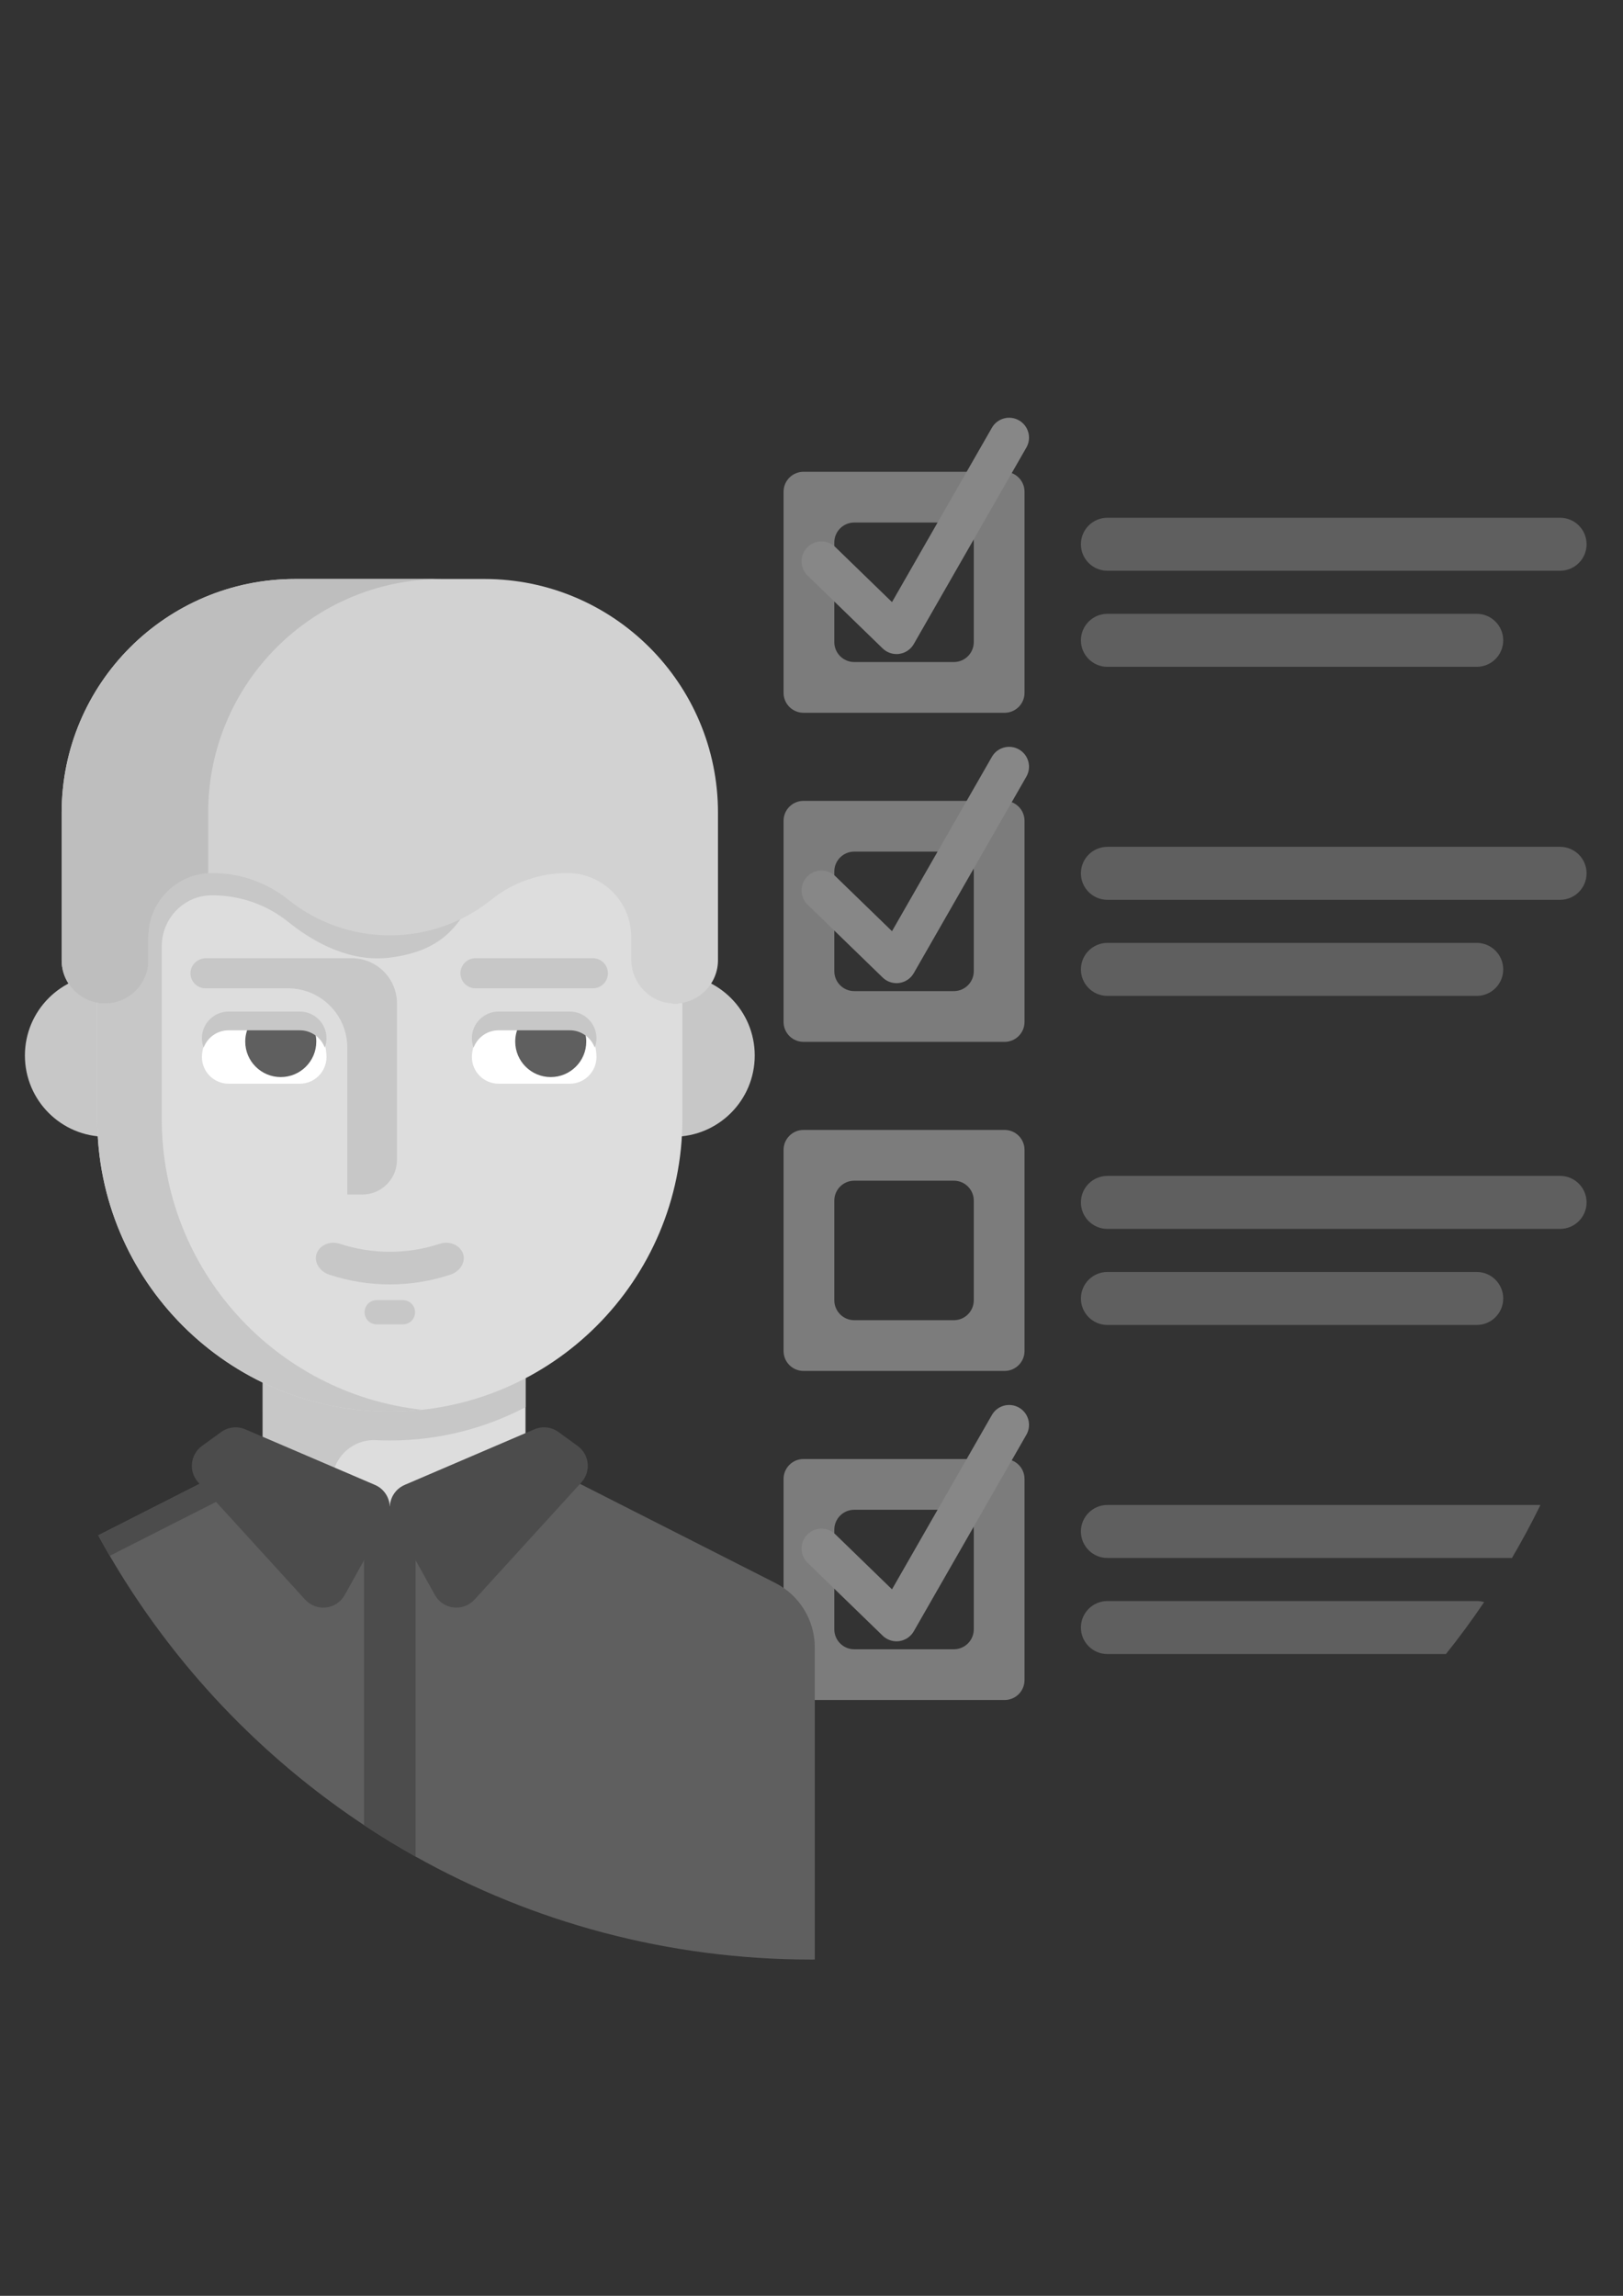 <svg version="1.1" id="Capa_1" xmlns="http://www.w3.org/2000/svg" xmlns:xlink="http://www.w3.org/1999/xlink" x="0px" y="0px"
	 width="595.275px" height="841.891px" viewBox="0 0 595.275 841.891" enable-background="new 0 0 595.275 841.891"
	 xml:space="preserve">
<rect x="0" y="0" width="595.275" height="841.891" fill="#333333" stroke="none"/>
<path fill="#7C7C7C" d="M287.393,180.316v73.755c0,4.038,3.273,7.311,7.311,7.311h73.755c4.038,0,7.311-3.272,7.311-7.311v-73.755
	c0-4.038-3.272-7.311-7.311-7.311h-73.755C290.666,173.007,287.393,176.28,287.393,180.316z M349.848,242.771h-36.532
	c-4.038,0-7.312-3.272-7.312-7.311v-36.532c0-4.038,3.273-7.312,7.312-7.312h36.532c4.038,0,7.311,3.273,7.311,7.312v36.532
	C357.158,239.499,353.886,242.771,349.848,242.771z"/>
<path fill="#878787" d="M328.823,239.853c-1.883,0-3.707-0.73-5.077-2.058l-27.537-26.728c-2.889-2.804-2.958-7.417-0.155-10.307
	c2.803-2.888,7.416-2.959,10.307-0.154l20.802,20.19l36.639-63.938c2-3.493,6.454-4.702,9.949-2.701
	c3.492,2.002,4.701,6.456,2.7,9.949l-41.306,72.08c-1.119,1.954-3.078,3.28-5.307,3.594
	C329.501,239.83,329.161,239.853,328.823,239.853z"/>
<path fill="#7C7C7C" d="M287.393,300.992v73.755c0,4.038,3.273,7.311,7.311,7.311h73.755c4.038,0,7.311-3.272,7.311-7.311v-73.755
	c0-4.037-3.272-7.311-7.311-7.311h-73.755C290.666,293.681,287.393,296.955,287.393,300.992z M349.848,363.446h-36.532
	c-4.038,0-7.312-3.272-7.312-7.311v-36.533c0-4.037,3.273-7.311,7.312-7.311h36.532c4.038,0,7.311,3.273,7.311,7.311v36.533
	C357.158,360.174,353.886,363.446,349.848,363.446z"/>
<path fill="#878787" d="M328.823,360.529c-1.883,0-3.707-0.73-5.077-2.058l-27.537-26.728c-2.889-2.804-2.958-7.417-0.155-10.307
	c2.803-2.888,7.416-2.959,10.307-0.154l20.802,20.19l36.639-63.938c2-3.492,6.454-4.702,9.949-2.701
	c3.492,2.002,4.701,6.456,2.7,9.949l-41.306,72.08c-1.119,1.954-3.078,3.28-5.307,3.594
	C329.501,360.505,329.161,360.529,328.823,360.529z"/>
<g>
	<path fill="#7C7C7C" d="M287.393,421.667v73.755c0,4.038,3.273,7.312,7.311,7.312h73.755c4.038,0,7.311-3.273,7.311-7.312v-73.755
		c0-4.038-3.272-7.311-7.311-7.311h-73.755C290.666,414.355,287.393,417.629,287.393,421.667z M349.848,484.122h-36.532
		c-4.038,0-7.312-3.272-7.312-7.311v-36.532c0-4.038,3.273-7.311,7.312-7.311h36.532c4.038,0,7.311,3.272,7.311,7.311v36.532
		C357.158,480.848,353.886,484.122,349.848,484.122z"/>
	<path fill="#7C7C7C" d="M368.455,535.03h-73.754c-4.033,0-7.313,3.269-7.313,7.313v73.753c0,4.033,3.28,7.313,7.313,7.313h73.754
		c4.044,0,7.313-3.28,7.313-7.313v-73.753C375.769,538.299,372.501,535.03,368.455,535.03z M357.157,597.486
		c0,4.033-3.269,7.313-7.313,7.313h-36.53c-4.033,0-7.313-3.28-7.313-7.313v-36.53c0-4.045,3.279-7.313,7.313-7.313h36.53
		c4.045,0,7.313,3.269,7.313,7.313V597.486z"/>
</g>
<path fill="#878787" d="M328.823,601.879c-1.883,0-3.707-0.73-5.077-2.058l-27.537-26.728c-2.889-2.804-2.958-7.417-0.155-10.307
	c2.803-2.888,7.416-2.959,10.307-0.154l20.802,20.19l36.639-63.938c2-3.492,6.454-4.702,9.949-2.701
	c3.492,2.002,4.701,6.456,2.7,9.949l-41.306,72.08c-1.119,1.954-3.078,3.28-5.307,3.594
	C329.501,601.855,329.161,601.879,328.823,601.879z"/>
<path fill="#5F5F5F" d="M298.845,604.119V718.57c-0.401,0.012-0.802,0.012-1.202,0.012c-52.725,0-102.254-13.703-145.199-37.757
	c-6.463-3.621-12.78-7.472-18.939-11.554c-15.489-10.265-29.958-21.94-43.236-34.829c-7.908-7.678-15.393-15.793-22.402-24.297
	c-4.106-4.98-8.055-10.108-11.833-15.344c-5.636-7.812-10.897-15.914-15.78-24.272c-1.434-2.479-2.855-4.98-4.228-7.507
	l37.186-18.88l1.093-0.546l22.062-2.831l24.941-3.195l1.774-0.231l19.898-2.551l9.513,1.227l12.149,1.555l28.111,3.607l18.904,2.418
	l1.081,0.546l71.579,36.323C293.231,584.984,298.845,594.134,298.845,604.119z"/>
<path fill="#4C4C4C" d="M152.488,536.015l-26.799,3.438l-3.474,0.438l-25.852,3.316l-3.025,0.389l-14.104,7.155L40.25,570.529
	c-1.433-2.479-2.855-4.98-4.227-7.507l37.186-18.88l1.093-0.546l22.062-2.831l24.941-3.195l1.774-0.231l19.898-2.551
	L152.488,536.015z"/>
<rect x="96.361" y="491.406" fill="#DDDDDD" width="96.386" height="61.97"/>
<g>
	<circle fill="#C7C7C7" cx="38.924" cy="387.063" r="29.788"/>
	<circle fill="#C7C7C7" cx="247.028" cy="387.063" r="29.788"/>
	<path fill="#C7C7C7" d="M121.778,491.406L121.778,491.406H96.364l0,0h-0.001v26.207h0.001v25.93h25.412l0,0
		c0-8.777,7.311-15.838,16.079-15.425c1.695,0.08,3.401,0.12,5.115,0.12c17.964,0,34.901-4.417,49.781-12.22v-24.613
		L121.778,491.406L121.778,491.406z"/>
</g>
<path fill="#DDDDDD" d="M250.283,302.033L35.666,290.607v119.714c0,59.265,48.044,107.309,107.309,107.309l0,0
	c59.265,0,107.309-48.044,107.309-107.309V302.033z"/>
<path fill="#C7C7C7" d="M158.266,241.812l-65.742,5.691c-10.029,0-19.273,3.346-26.689,8.976h-4.449v3.863
	c-8.061,8.006-13.054,19.097-13.054,31.354l-16.865,60.047c0,7.816-3.223,14.309,4.201,15.654v42.925
	c0,59.265,48.044,107.31,107.309,107.31l0,0c4,0,7.947-0.226,11.832-0.652c-53.696-5.892-95.477-51.391-95.477-106.657v-63.319
	c0-9.902,7.707-18.283,17.603-18.673c0.311-0.012,0.625-0.019,0.939-0.019l0,0c10.098,0,19.924,3.391,27.793,9.72
	c10.21,8.214,23.292,14.85,37.311,13.129c27.923-3.427,27.1-21.871,37.311-30.085c7.869-6.329,17.695-9.72,27.793-9.72h0.435
	c12.908,0,22.983-4.819,23.003,8.087c0.013,8.69,6.857,48.342,15.549,48.536c4.535,0.103,8.658-1.695,11.616-4.658
	c2.878-2.878-0.784-6.855-0.784-11.251l-3.916-14.673L158.266,241.812z"/>
<path fill="#D2D2D2" d="M263.338,298.023v54.057c0,4.396-1.779,8.372-4.656,11.251c-2.959,2.966-7.084,4.762-11.615,4.656
	c-8.7-0.195-15.549-7.529-15.549-16.229v-8.172c0-6.474-2.623-12.328-6.867-16.571s-10.098-6.866-16.571-6.866
	c-10.098,0-19.923,3.389-27.795,9.722c-10.206,8.21-23.182,13.128-37.312,13.128c-14.124,0-27.1-4.918-37.306-13.128
	c-1.35-1.088-2.758-2.083-4.217-2.992c-0.016-0.017-0.037-0.026-0.055-0.037c-2.775-1.73-5.724-3.135-8.792-4.205
	c-4.711-1.639-9.689-2.487-14.743-2.487c-12.938,0-23.428,10.506-23.428,23.449v8.487c0,4.391-1.779,8.372-4.662,11.251
	c-2.877,2.878-6.855,4.656-11.251,4.656c-8.786,0-15.908-7.121-15.908-15.913v-54.057c0-47.333,38.366-85.704,85.699-85.704h69.323
	C224.968,212.319,263.338,250.691,263.338,298.023z"/>
<path fill="#BEBEBE" d="M162.053,212.318c-47.343,0-85.708,38.377-85.708,85.708v22.184c-12.233,0.777-21.904,10.958-21.904,23.386
	v8.491c0,4.386-1.786,8.37-4.665,11.25c-2.879,2.879-6.852,4.653-11.25,4.653c-8.795,0-15.915-7.119-15.915-15.903v-54.061
	c0-47.33,38.365-85.708,85.708-85.708H162.053L162.053,212.318z"/>
<path fill="#FFFFFF" d="M218.77,387.609c0,5.406-4.385,9.792-9.792,9.792h-26.107c-2.709,0-5.15-1.093-6.925-2.867
	c-1.774-1.773-2.867-4.216-2.867-6.925c0-5.406,4.386-13.437,9.792-13.437h26.107c1.798,0,3.487,0.486,4.945,1.349
	c0.729,0.413,1.385,0.924,1.98,1.519C217.677,378.814,218.77,384.9,218.77,387.609z"/>
<path fill="#C7C7C7" d="M217.451,351.384h-43.054c-3.048,0-5.519,2.471-5.519,5.52l0,0c0,3.048,2.471,5.519,5.519,5.519h43.054
	c3.048,0,5.519-2.471,5.519-5.519l0,0C222.97,353.855,220.5,351.384,217.451,351.384z"/>
<path fill="#5F5F5F" d="M215.028,381.949c0,7.191-5.832,13.022-13.036,13.022c-7.192,0-13.023-5.832-13.023-13.022
	c0-2.394,0.656-4.642,1.786-6.561h18.222c1.798,0,3.487,0.486,4.945,1.35C214.64,378.328,215.028,380.102,215.028,381.949z"/>
<g>
	<path fill="#C7C7C7" d="M75.564,351.384c-3.039,0-5.646,2.378-5.702,5.416c-0.057,3.095,2.436,5.622,5.519,5.622h30.248
		c12.01,0,21.746,9.736,21.746,21.746v53.878h5.481c7.039,0,12.746-5.706,12.746-12.746v-57.31c0-9.172-7.436-16.607-16.607-16.607
		L75.564,351.384L75.564,351.384z"/>
	<path fill="#C7C7C7" d="M161.382,456.083c-11.953,3.938-24.864,3.938-36.817,0c-3.194-1.037-6.845,0.202-8.264,3.196l0,0
		c-1.418,2.98,0.542,6.864,4.519,8.172c14.386,4.739,29.923,4.739,44.309,0c3.978-1.308,5.94-5.193,4.52-8.172l0,0
		C168.227,456.284,164.576,455.039,161.382,456.083z"/>
	<path fill="#C7C7C7" d="M147.791,476.763h-9.634c-2.457,0-4.447,1.992-4.447,4.447l0,0c0,2.457,1.992,4.447,4.447,4.447h9.634
		c2.457,0,4.447-1.991,4.447-4.447l0,0C152.238,478.756,150.248,476.763,147.791,476.763z"/>
</g>
<g>
	<path fill="#4C4C4C" d="M89.951,524.135l47.566,20.386c4.903,2.103,6.912,7.981,4.323,12.645l-15.404,27.729
		c-2.988,5.38-10.373,6.241-14.52,1.694l-39.202-42.995c-3.615-3.963-2.981-10.189,1.356-13.344l7.039-5.119
		C83.676,523.261,87.035,522.885,89.951,524.135z"/>
	<path fill="#4C4C4C" d="M196,524.135l-47.566,20.386c-4.903,2.103-6.912,7.981-4.323,12.645l15.404,27.729
		c2.988,5.38,10.373,6.241,14.521,1.694l39.202-42.995c3.615-3.963,2.981-10.189-1.357-13.344l-7.039-5.119
		C202.274,523.261,198.915,522.885,196,524.135z"/>
	<path fill="#4C4C4C" d="M152.443,552.305v128.52c-6.463-3.621-12.78-7.472-18.939-11.554V552.305H152.443z"/>
</g>
<path fill="#C7C7C7" d="M182.871,377.818h26.107c1.798,0,3.487,0.485,4.945,1.349c0.729,0.412,1.385,0.923,1.98,1.518
	c0.98,0.98,1.743,2.171,2.238,3.493c0.402-1.072,0.632-2.227,0.632-3.438c0-5.408-4.384-9.793-9.793-9.793h-26.113
	c-5.409,0-9.793,4.385-9.793,9.793c0,1.213,0.231,2.37,0.633,3.44C175.101,380.468,178.673,377.818,182.871,377.818z"/>
<path fill="#FFFFFF" d="M119.748,387.609c0,5.406-4.386,9.792-9.792,9.792H83.849c-2.709,0-5.151-1.093-6.925-2.867
	c-1.774-1.773-2.867-4.216-2.867-6.925c0-5.406,4.386-13.437,9.792-13.437h26.107c1.798,0,3.487,0.486,4.945,1.349
	c0.729,0.413,1.385,0.924,1.98,1.519C118.654,378.814,119.748,384.9,119.748,387.609z"/>
<path fill="#5F5F5F" d="M116.005,381.949c0,7.191-5.832,13.022-13.036,13.022c-7.192,0-13.022-5.832-13.022-13.022
	c0-2.394,0.656-4.642,1.786-6.561h18.222c1.797,0,3.487,0.486,4.945,1.35C115.617,378.328,116.005,380.102,116.005,381.949z"/>
<path fill="#C7C7C7" d="M83.849,377.818h26.107c1.798,0,3.487,0.485,4.945,1.349c0.729,0.412,1.385,0.923,1.98,1.518
	c0.98,0.98,1.743,2.171,2.238,3.493c0.402-1.072,0.632-2.227,0.632-3.438c0-5.408-4.384-9.793-9.793-9.793H83.846
	c-5.409,0-9.793,4.385-9.793,9.793c0,1.213,0.231,2.37,0.633,3.44C76.079,380.468,79.652,377.818,83.849,377.818z"/>
<g>
	<path fill="#5F5F5F" d="M541.624,225.092H406.169c-5.367,0-9.719,4.352-9.719,9.718l0,0c0,5.367,4.352,9.719,9.719,9.719h135.455
		c5.367,0,9.719-4.352,9.719-9.719l0,0C551.343,229.44,546.992,225.092,541.624,225.092z"/>
	<path fill="#5F5F5F" d="M572.197,189.861h-166.03c-5.366,0-9.718,4.352-9.718,9.718l0,0c0,5.367,4.352,9.719,9.718,9.719h166.03
		c5.366,0,9.719-4.352,9.719-9.719l0,0C581.916,194.21,577.563,189.861,572.197,189.861z"/>
	<path fill="#5F5F5F" d="M541.624,345.765H406.169c-5.367,0-9.719,4.353-9.719,9.719l0,0c0,5.367,4.352,9.719,9.719,9.719h135.455
		c5.367,0,9.719-4.352,9.719-9.719l0,0C551.343,350.116,546.992,345.765,541.624,345.765z"/>
	<path fill="#5F5F5F" d="M572.197,310.534h-166.03c-5.366,0-9.718,4.352-9.718,9.719l0,0c0,5.367,4.352,9.719,9.718,9.719h166.03
		c5.366,0,9.719-4.352,9.719-9.719l0,0C581.916,314.885,577.563,310.534,572.197,310.534z"/>
	<path fill="#5F5F5F" d="M541.624,466.439H406.169c-5.367,0-9.719,4.353-9.719,9.719l0,0c0,5.367,4.352,9.719,9.719,9.719h135.455
		c5.367,0,9.719-4.352,9.719-9.719l0,0C551.343,470.792,546.992,466.439,541.624,466.439z"/>
	<path fill="#5F5F5F" d="M572.197,431.209h-166.03c-5.366,0-9.718,4.353-9.718,9.719l0,0c0,5.367,4.352,9.719,9.718,9.719h166.03
		c5.366,0,9.719-4.352,9.719-9.719l0,0C581.916,435.561,577.563,431.209,572.197,431.209z"/>
	<path fill="#5F5F5F" d="M544.341,587.499c-4.409,6.548-9.087,12.902-14.007,19.049h-124.17c-2.685,0-5.114-1.081-6.864-2.843
		c-1.762-1.761-2.855-4.191-2.855-6.876c0-5.357,4.361-9.718,9.719-9.718h135.456C542.567,587.111,543.479,587.245,544.341,587.499z
		"/>
	<path fill="#5F5F5F" d="M564.993,551.881c-3.23,6.621-6.73,13.107-10.447,19.437H406.164c-2.685,0-5.114-1.081-6.864-2.843
		c-1.762-1.761-2.855-4.191-2.855-6.876c0-5.357,4.361-9.718,9.719-9.718H564.993L564.993,551.881z"/>
</g>
</svg>
